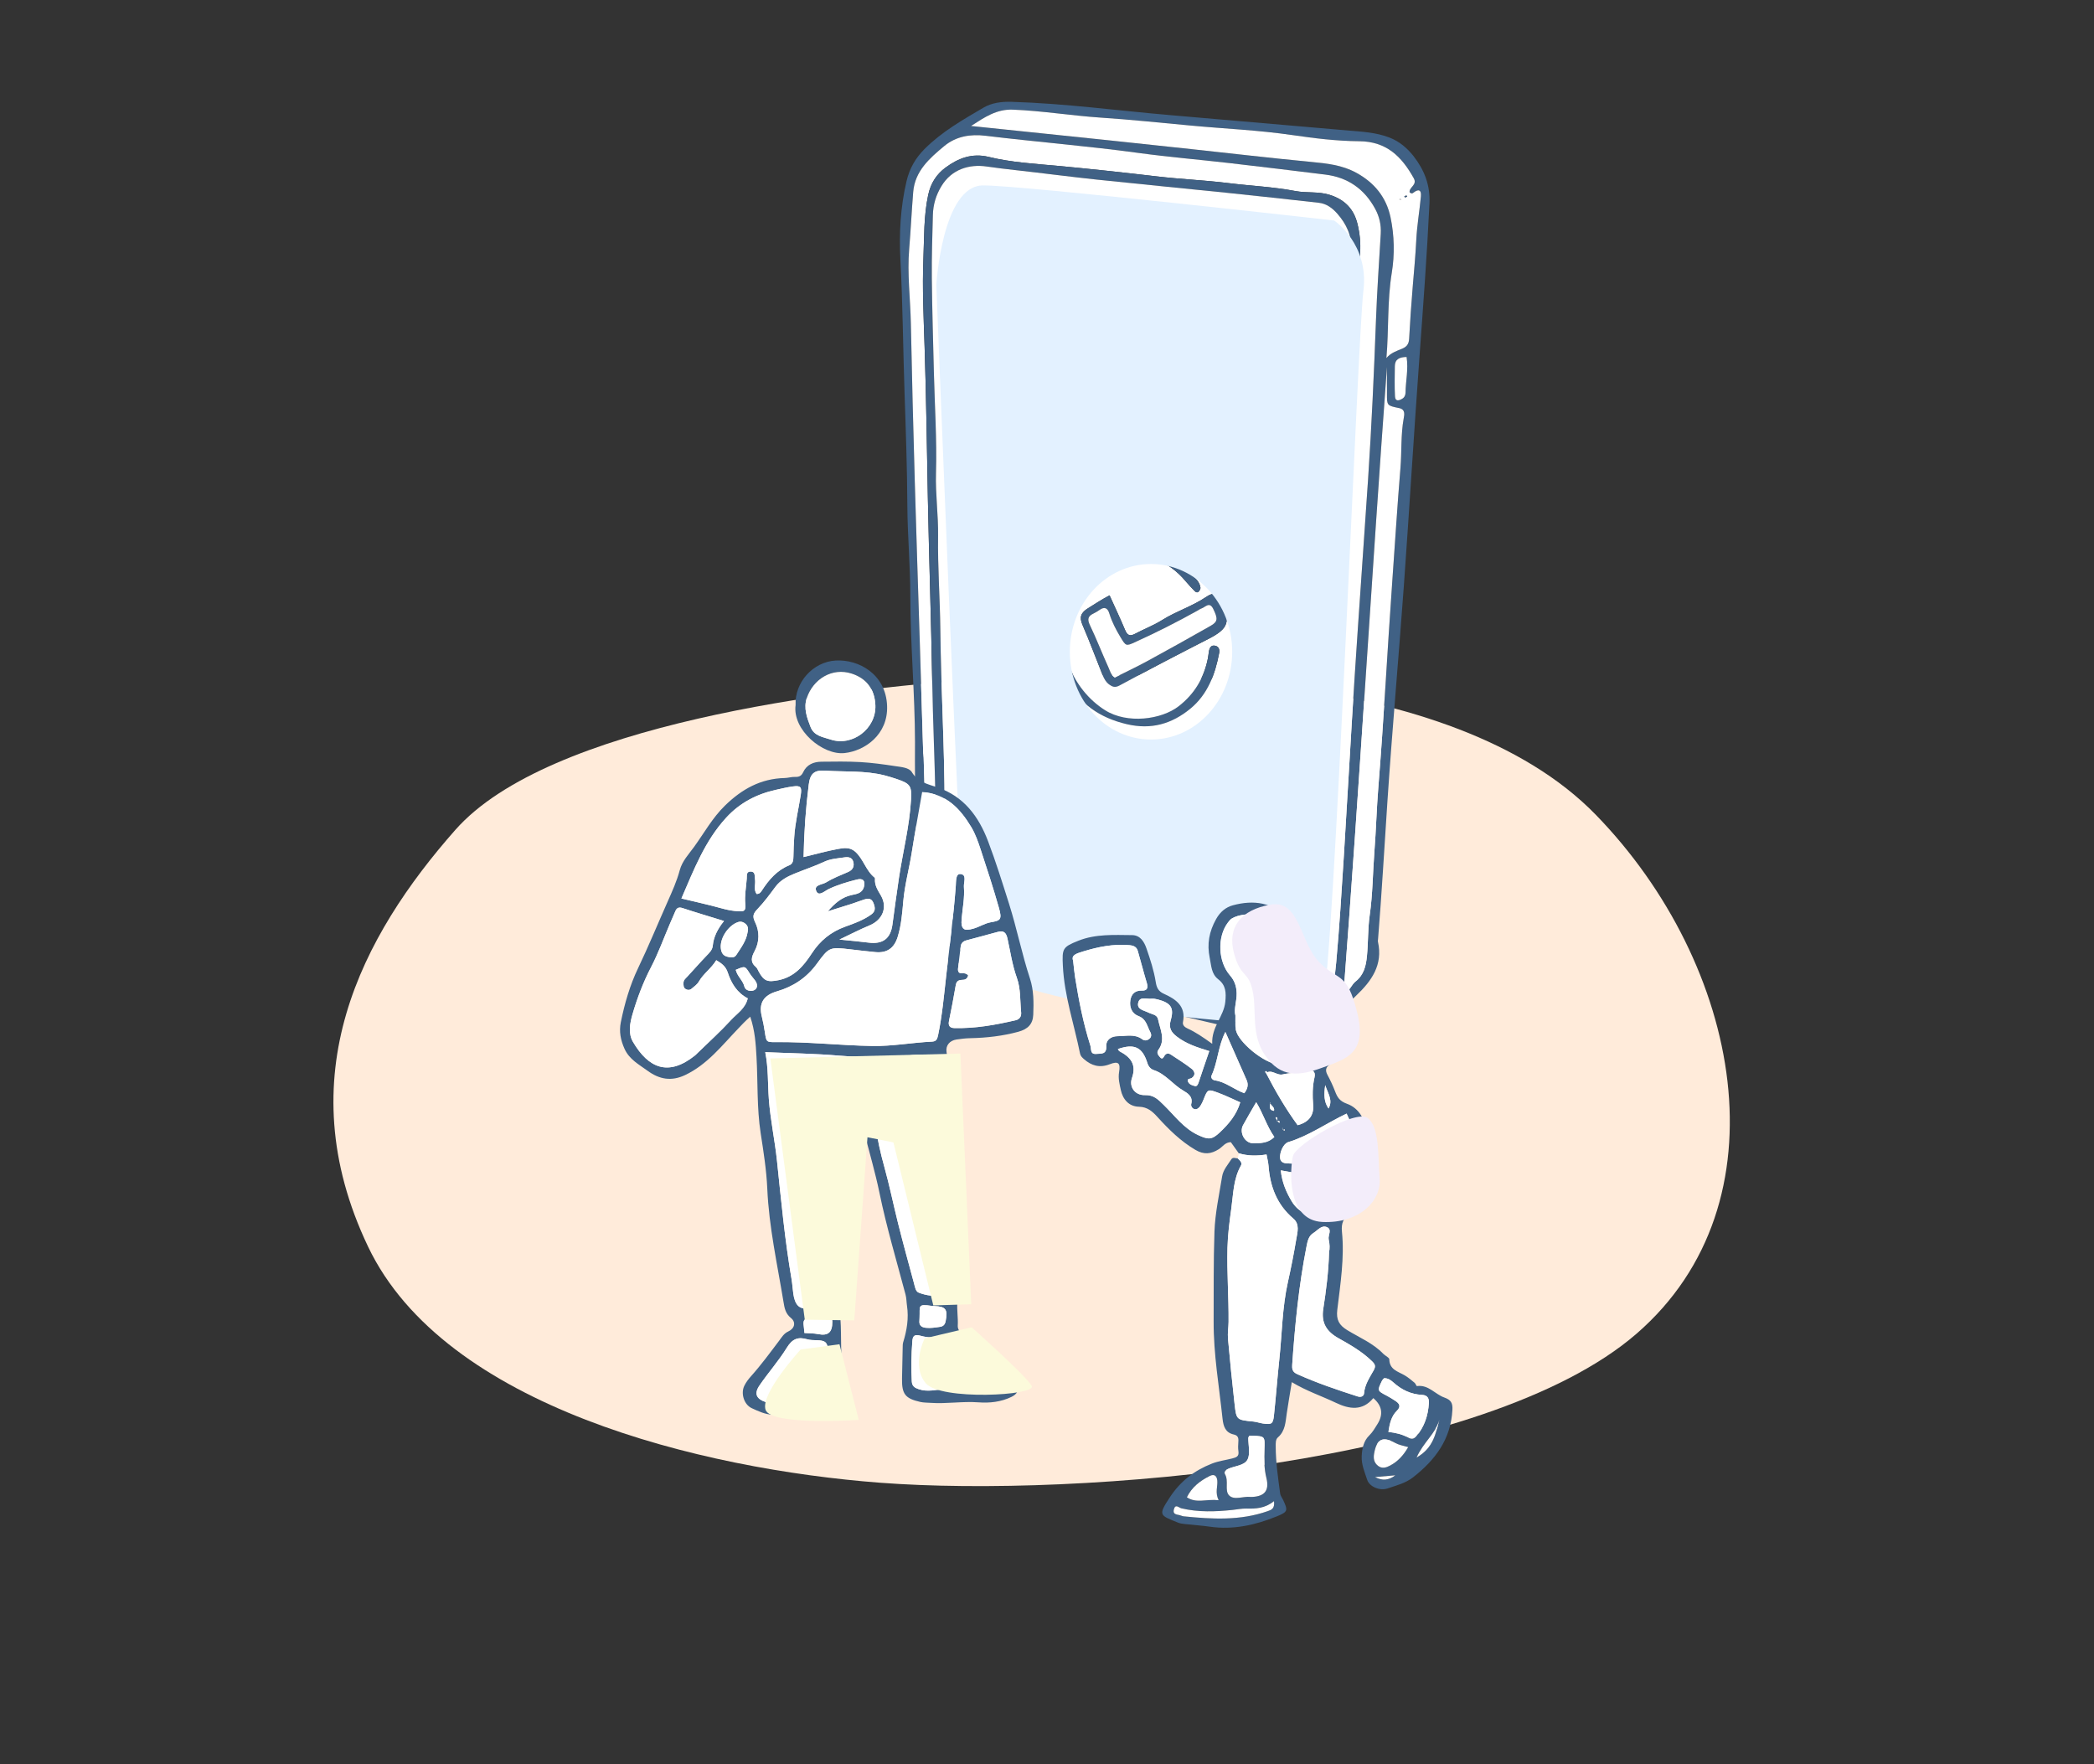 <?xml version="1.0" encoding="UTF-8"?>
<svg xmlns="http://www.w3.org/2000/svg" width="368" height="310" xmlns:xlink="http://www.w3.org/1999/xlink" viewBox="0 0 368 310">
  <rect x="0" y="0" width="368" height="310" fill="#333333" stroke="none"/>
  <defs>
    <style>
      .cls-1 {
        fill: none;
      }

      .cls-2 {
        clip-path: url(#clippath);
      }

      .cls-3 {
        fill: #fff;
      }

      .cls-4 {
        fill: #ffebda;
      }

      .cls-5 {
        fill: #406185;
      }

      .cls-6 {
        fill: #fcfadb;
      }

      .cls-6, .cls-7, .cls-8 {
        mix-blend-mode: multiply;
      }

      .cls-7 {
        fill: #e3f1ff;
      }

      .cls-8 {
        fill: #f3edfa;
      }

      .cls-9 {
        isolation: isolate;
      }
    </style>
    <clipPath id="clippath">
      <rect class="cls-1" width="368" height="310"/>
    </clipPath>
  </defs>
  <g class="cls-9">
    <g id="_レイヤー_2" data-name="レイヤー 2">
      <g id="photo">
        <g class="cls-2">
          <g>
            <path class="cls-4" d="m80.028,145.839c16.361-18.534,66.466-24.712,92.03-26.478,25.564-1.765,82.827-2.453,108.391,23.83,25.564,26.283,33.744,68.146,7.158,91.192-26.586,23.046-98.165,28.84-132.932,26.192-31.445-2.395-76.543-13.305-89.985-41.482-14.316-30.008-1.023-54.72,15.338-73.255Z"/>
            <g>
              <g>
                <path class="cls-5" d="m160.802,130.464c-.018-8.576-.815-17.13-.821-25.706-.003-5.308-.495-10.62-.524-15.939-.035-6.6-.269-13.2-.493-19.79-.265-7.8-.312-15.607-.729-23.406-.246-4.602.015-9.256,1.083-13.793.515-2.189,1.535-4.027,3.211-5.694,3.038-3.021,6.681-5.083,10.291-7.207,1.455-.856,3.149-1.089,4.955-1.035,9.403.282,18.716,1.558,28.071,2.356,10.315.879,20.629,1.77,30.941,2.673,2.507.22,5.029.324,7.43,1.263,1.743.682,3.128,1.878,4.205,3.26,1.857,2.384,2.949,5.061,2.795,8.28-.438,9.163-1.128,18.305-1.792,27.452-.963,13.255-1.753,26.522-2.71,39.777-.914,12.654-2.048,25.292-2.892,37.95-.536,8.033-.987,16.073-1.639,24.098-.014.171-.054.352-.018.514.892,4.04-1.093,6.853-3.841,9.459-1.985,1.883-3.734,4.012-5.626,5.995-1.844,1.933-4.469,2.071-6.634,1.661-7.475-1.418-14.865-3.289-22.286-4.989-8.016-1.836-16.035-3.655-24.044-5.522-3.332-.777-6.759-1.341-9.962-2.423-4.663-1.576-8.119-3.198-8.399-9.677-.222-5.142-.248-10.292-.369-15.439-.058-2.483-.159-4.965-.197-7.448-.034-2.223-.007-4.447-.007-6.67Zm1.441,1.89c-.003-.027.067.399.08.828.265,8.916.514,17.833.788,26.748.121,3.92,1.786,6.002,5.613,6.899,1.04.244,1.921.713,2.781,1.262.498.318.89.733,1.537.858,4.614.888,9.189,2.009,13.794,2.885,12.644,2.404,25.084,5.654,37.618,8.515,4.653,1.062,7.425-.814,8.875-4.174.964-2.233,1.281-4.653,1.496-7.026.562-6.228.952-12.472,1.342-18.714.657-10.512,1.223-21.03,1.9-31.541.745-11.552,1.592-23.097,2.357-34.648.618-9.324,1.041-18.658,1.39-27.996.189-5.053.537-10.1.838-15.149.095-1.59-.239-3.051-1.002-4.444-1.908-3.486-4.819-5.493-8.757-5.977-5.596-.689-11.193-1.372-16.794-2.017-5.362-.617-10.746-1.066-16.093-1.796-8.913-1.217-17.879-1.924-26.804-3.008-2.674-.325-5.19.092-7.274,1.822-2.574,2.137-5.138,4.378-5.442,8.059-.275,3.327-.424,6.664-.704,9.99-.37,4.387.206,8.747.292,13.12.182,9.266.428,18.531.691,27.796.272,9.593.598,19.184.897,28.776.192,6.159.378,12.318.581,18.932Zm81.404-69.423c.757-.922,1.789-1.245,2.772-1.653.776-.322,1.173-.801,1.223-1.731.163-3.072.376-6.143.635-9.21.23-2.723.487-5.461.623-8.202.127-2.55.577-5.082.811-7.629.113-1.23-.49-1.303-1.342-.623-.267.213-.45.055-.641-.085-.12-.927,1.399-1.27.725-2.48-2.115-3.795-4.775-6.464-9.58-6.499-3.93-.028-7.879-.516-11.778-1.085-5.933-.867-11.914-1.113-17.869-1.673-5.284-.497-10.564-1.043-15.864-1.398-5.122-.344-10.201-1.192-15.348-1.393-2.864-.112-4.917,1.293-7.366,2.87,8.383.871,16.366,1.696,24.347,2.532,4.763.499,9.525,1.013,14.287,1.526,7.054.76,14.101,1.586,21.163,2.259,2.737.261,5.392.54,7.878,1.887,3.209,1.74,5.31,4.32,6.051,7.843.675,3.208.746,6.546.221,9.746-.812,4.954-.51,9.939-.946,14.999Zm.097,1.571c-2.691,36.585-4.807,73.317-7.634,110.109,1.163-.451,1.361-1.531,2.093-2.106,1.466-1.151,1.852-2.703,2.028-4.507.233-2.389.143-4.802.483-7.165.536-3.724.537-7.476.826-11.211.291-3.759.388-7.544.691-11.293.968-11.959,1.576-23.939,2.43-35.904.48-6.725.899-13.455,1.453-20.174.24-2.902.048-5.827.572-8.714.12-.664.322-1.59-.8-1.821-2.138-.441-2.141-.448-2.142-2.458,0-1.585,0-3.171,0-4.756Zm3.452-1.767c-1.288.021-2.052.412-2.066,1.611-.021,1.779-.07,3.562.028,5.335.051.925.724.732,1.29.383.393-.242.556-.641.561-1.083.023-2.03.523-4.05.187-6.246Z"/>
                <path class="cls-3" d="m162.243,132.354c-.203-6.614-.389-12.773-.581-18.932-.299-9.592-.624-19.183-.897-28.776-.263-9.264-.51-18.53-.691-27.796-.086-4.373-.662-8.733-.292-13.12.281-3.326.429-6.663.704-9.99.304-3.682,2.868-5.923,5.442-8.059,2.084-1.73,4.6-2.147,7.274-1.822,8.925,1.084,17.892,1.791,26.804,3.008,5.346.73,10.73,1.179,16.093,1.796,5.601.645,11.198,1.328,16.794,2.017,3.938.485,6.849,2.491,8.757,5.977.763,1.394,1.097,2.855,1.002,4.444-.302,5.048-.649,10.096-.838,15.149-.349,9.338-.772,18.672-1.39,27.996-.765,11.551-1.613,23.096-2.357,34.648-.677,10.511-1.243,21.029-1.9,31.541-.39,6.242-.78,12.486-1.342,18.714-.214,2.373-.531,4.793-1.496,7.026-1.451,3.36-4.222,5.237-8.875,4.174-12.533-2.861-24.974-6.111-37.618-8.515-4.605-.876-9.18-1.996-13.794-2.885-.647-.125-1.039-.54-1.537-.858-.86-.549-1.741-1.018-2.781-1.262-3.827-.896-5.492-2.978-5.613-6.899-.274-8.916-.523-17.832-.788-26.748-.013-.428-.083-.855-.08-.828Zm76.786-87.953c.104-1.718-.064-3.413-.474-5.074-.638-2.592-2.209-4.225-4.821-5.069-2.026-.654-4.09-.303-6.086-.685-3.861-.739-7.782-.903-11.668-1.384-4.234-.523-8.511-.698-12.749-1.198-5.771-.681-11.546-1.305-17.332-1.843-4.061-.377-8.162-.6-12.128-1.57-2.956-.722-5.362.23-7.588,1.861-1.592,1.166-2.623,2.755-3.066,4.827-.794,3.721-.688,7.489-.841,11.23-.21,5.122.045,10.255.21,15.384.286,8.871.402,17.748.573,26.623.208,10.75.586,21.496.766,32.248.117,7,.447,14.001.577,21.007.108,5.814.454,11.622.418,17.442-.021,3.458,2.461,6.261,5.9,7.003,4.263.92,8.512,1.905,12.761,2.888,8.573,1.983,17.14,3.994,25.714,5.974,5.413,1.25,10.831,2.481,16.256,3.678.914.202,1.922.293,2.735-.331,1.829-1.403,3.235-3.175,3.376-5.531.096-1.608.356-3.196.424-4.798.156-3.644.174-7.295.378-10.936.437-7.787.973-15.569,1.436-23.355.548-9.219,1.049-18.44,1.596-27.658.386-6.498.83-12.993,1.223-19.491.542-8.965,1.064-17.932,1.589-26.899.28-4.781.546-9.563.819-14.345Z"/>
                <path class="cls-3" d="m243.647,62.932c.436-5.059.134-10.045.946-14.999.525-3.2.454-6.538-.221-9.746-.741-3.523-2.842-6.103-6.051-7.843-2.485-1.347-5.141-1.626-7.878-1.887-7.062-.673-14.109-1.499-21.163-2.259-4.762-.513-9.523-1.027-14.287-1.526-7.981-.836-15.963-1.661-24.347-2.532,2.45-1.577,4.503-2.982,7.366-2.87,5.147.201,10.225,1.049,15.348,1.393,5.3.356,10.579.901,15.864,1.398,5.955.56,11.936.806,17.869,1.673,3.899.57,7.848,1.057,11.778,1.085,4.805.034,7.465,2.704,9.58,6.499.674,1.209-.846,1.553-.725,2.48.191.141.374.298.641.085.853-.68,1.456-.607,1.342.623-.234,2.547-.684,5.079-.811,7.629-.137,2.74-.394,5.479-.623,8.202-.259,3.067-.471,6.138-.635,9.21-.049.931-.447,1.409-1.223,1.731-.983.408-2.015.732-2.772,1.653Zm3.658-28.41c-.057-.057-.127-.171-.17-.161-.121.027-.232.104-.346.161.057.057.127.171.17.161.121-.027.232-.104.346-.161Zm-1.092.547c-.044-.052-.083-.14-.132-.145-.049-.006-.108.071-.162.111.044.052.083.14.132.145.049.006.108-.071.162-.111Z"/>
                <path class="cls-3" d="m243.744,64.503c0,1.585,0,3.171,0,4.756,0,2.01.003,2.017,2.142,2.458,1.122.231.92,1.157.8,1.821-.524,2.887-.333,5.812-.572,8.714-.555,6.719-.973,13.449-1.453,20.174-.854,11.965-1.462,23.945-2.43,35.904-.303,3.749-.401,7.533-.691,11.293-.289,3.735-.289,7.487-.826,11.211-.34,2.363-.25,4.776-.483,7.165-.176,1.804-.562,3.356-2.028,4.507-.732.575-.93,1.655-2.093,2.106,2.828-36.793,4.944-73.524,7.634-110.109Z"/>
                <path class="cls-3" d="m247.196,62.735c.336,2.196-.164,4.216-.187,6.246-.005.442-.169.841-.561,1.083-.566.349-1.239.542-1.29-.383-.098-1.774-.049-3.557-.028-5.335.014-1.199.778-1.591,2.066-1.611Z"/>
                <path class="cls-5" d="m239.03,44.402c-.273,4.782-.539,9.564-.819,14.345-.525,8.967-1.047,17.933-1.589,26.899-.393,6.498-.837,12.992-1.223,19.491-.548,9.219-1.048,18.44-1.596,27.658-.463,7.786-1,15.568-1.436,23.355-.204,3.641-.222,7.292-.378,10.936-.068,1.602-.328,3.19-.424,4.798-.141,2.356-1.547,4.128-3.376,5.531-.813.623-1.821.533-2.735.331-5.425-1.197-10.843-2.428-16.256-3.678-8.574-1.98-17.141-3.991-25.714-5.974-4.249-.983-8.498-1.968-12.761-2.888-3.439-.742-5.921-3.546-5.9-7.003.036-5.82-.31-11.628-.418-17.442-.13-7.005-.461-14.006-.577-21.007-.179-10.752-.558-21.497-.766-32.248-.172-8.875-.287-17.752-.573-26.623-.166-5.129-.421-10.262-.21-15.384.154-3.741.047-7.509.841-11.23.442-2.072,1.473-3.661,3.066-4.827,2.227-1.63,4.633-2.583,7.588-1.861,3.966.969,8.067,1.193,12.128,1.57,5.786.537,11.561,1.162,17.332,1.843,4.238.5,8.515.675,12.749,1.198,3.886.48,7.807.645,11.668,1.384,1.997.382,4.061.03,6.086.685,2.612.844,4.182,2.477,4.821,5.069.409,1.661.578,3.356.474,5.074Zm-73.021,97.483c.352,4.76.324,9.986.323,15.208,0,3.559.617,4.824,3.824,6.121,3.746,1.516,7.753,2.121,11.663,3.037,6.665,1.561,13.371,2.939,20.015,4.597,3.295.822,6.665,1.336,9.98,2.086,3.495.79,7.037,1.37,10.433,2.613,1.329.487,2.848.47,4.286.632.647.073,1.255-.275,1.542-.784.786-1.397,1.873-2.638,2.003-4.379.332-4.438.881-8.863,1.124-13.305.477-8.727.92-17.456,1.481-26.179.642-9.979,1.057-19.973,1.595-29.959.364-6.758.839-13.51,1.131-20.27.158-3.674.551-7.339.624-11.002.09-4.543.501-9.056.735-13.584.221-4.278.462-8.556.694-12.834.134-2.463-.853-4.518-2.418-6.311-.853-.977-1.905-1.782-3.252-1.934-5.431-.613-10.865-1.207-16.301-1.77-7.575-.784-15.157-1.503-22.73-2.306-4.754-.504-9.495-1.133-14.247-1.662-1.701-.189-3.395-.387-5.091-.637-3.123-.46-6.179.503-7.955,3.413-.972,1.593-1.476,3.277-1.524,5.103-.095,3.69-.22,7.383-.184,11.073.053,5.479.225,10.96.357,16.436.143,5.956.55,11.913.373,17.886-.108,3.666.425,7.349.37,11.019-.083,5.479.336,10.939.395,16.413.111,10.275.743,20.542.755,31.278Z"/>
                <path class="cls-5" d="m247.305,34.522c-.115.057-.225.134-.346.161-.042.009-.112-.104-.17-.161.115-.057.225-.134.346-.161.042-.009.112.104.17.161Z"/>
                <path class="cls-3" d="m246.213,35.07c-.054.04-.113.117-.162.111-.049-.006-.089-.093-.132-.145.054-.04.113-.117.162-.111.049.006.089.093.132.145Z"/>
                <path class="cls-3" d="m166.009,141.885c-.012-10.737-.644-21.004-.755-31.278-.059-5.474-.478-10.934-.395-16.413.055-3.671-.478-7.353-.37-11.019.176-5.973-.23-11.929-.373-17.886-.131-5.476-.304-10.957-.357-16.436-.036-3.69.089-7.382.184-11.073.047-1.826.551-3.51,1.524-5.103,1.776-2.91,4.832-3.873,7.955-3.413,1.696.25,3.39.447,5.091.637,4.752.529,9.493,1.158,14.247,1.662,7.573.803,15.155,1.523,22.73,2.306,5.437.562,10.87,1.157,16.301,1.77,1.347.152,2.399.957,3.252,1.934,1.565,1.793,2.552,3.848,2.418,6.311-.232,4.278-.474,8.555-.694,12.834-.234,4.528-.645,9.041-.735,13.584-.073,3.663-.465,7.328-.624,11.002-.292,6.76-.767,13.513-1.131,20.27-.538,9.986-.953,19.98-1.595,29.959-.561,8.724-1.004,17.452-1.481,26.179-.243,4.442-.792,8.867-1.124,13.305-.13,1.741-1.217,2.982-2.003,4.379-.287.509-.895.857-1.542.784-1.438-.162-2.958-.146-4.286-.632-3.396-1.243-6.938-1.823-10.433-2.613-3.314-.749-6.685-1.263-9.98-2.086-6.644-1.658-13.351-3.036-20.015-4.597-3.91-.916-7.918-1.521-11.663-3.037-3.207-1.298-3.824-2.563-3.824-6.121,0-5.222.03-10.449-.323-15.208Zm19.317-31.045c-.105,3.076.768,5.927,2.158,8.584,2.229,4.26,5.748,6.713,10.508,7.838,4.344,1.026,7.944-.055,11.184-2.703,3.064-2.504,4.372-6.051,5.088-9.839.108-.573-.1-1.085-.661-1.228-.773-.196-1.046.359-1.152,1.014-.068.422-.105.851-.191,1.269-.693,3.395-2.328,6.163-5.11,8.331-3.04,2.371-9.058,3.155-12.935.715-5.788-3.642-9.124-11.376-6.526-18.626,1.443-4.026,4.233-7.112,8.608-8.124,4.833-1.118,8.933.294,12.137,4.151.489.589,1.019,1.145,1.558,1.69.175.177.472.276.672.046.158-.182.328-.46.303-.674-.093-.811-.631-1.43-1.18-1.944-1.803-1.688-3.637-3.274-6.051-4.178-5.801-2.173-12.274.153-15.222,4.225-2.065,2.853-3.141,5.962-3.19,9.454Zm9.668-6.215c-1.348.708-2.56,1.503-3.79,2.272-1.244.777-1.561,1.547-.961,2.933,1.255,2.9,2.354,5.867,3.53,8.802.257.64.592,1.258,1.163,1.668.552.396,1.015.598,1.821.162,5.175-2.801,10.398-5.514,15.638-8.192,3.502-1.79,3.964-3.077,2.15-6.574-.743-1.432-1.232-1.698-2.598-.777-2.429,1.638-5.242,2.495-7.71,4.048-1.507.948-3.204,1.587-4.784,2.426-.928.493-1.361.21-1.742-.703-.822-1.968-1.738-3.897-2.716-6.064Zm8.475-41.433c.039,0,.078,0,.117,0,0-2.229.014-4.457-.01-6.686-.006-.564.137-1.214-.535-1.579-1.836-.997-3.238-.293-3.283,1.73-.093,4.098-.142,8.198-.168,12.297-.014,2.321.155,2.378,2.412,2.62,1.233.132,1.488-.378,1.475-1.422-.028-2.32-.009-4.64-.009-6.96Zm12.256,1.587c.068,0,.136.001.204.002.133-2.308.29-4.615.391-6.924.062-1.41-.402-1.739-2.054-1.788-1.286-.038-1.018.848-1.028,1.576-.028,2.054-.025,4.109-.063,6.164-.051,2.724-.096,5.448-.211,8.17-.05,1.18.572,1.461,1.56,1.51,1.153.058,1.197-.714,1.199-1.522.007-2.396.002-4.791.002-7.187Zm9.241,10.039c.084-2.293.14-4.584.259-6.871.161-3.081.543-6.149.486-9.244-.017-.922-.274-1.489-1.248-1.574-1.072-.093-.947.691-1.033,1.365-.573,4.504-1.037,9.018-1.245,13.554-.117,2.541-.087,2.543,2.78,2.77Zm-21.149-34.992c.001-.016.003-.033.004-.049.426.054.85.121,1.277.16.767.07,1.716.254,1.863-.793.165-1.177-.812-1.331-1.707-1.421-.085-.009-.174.005-.257-.013-4.097-.917-8.313-.613-12.443-1.214-.748-.109-1.909-.629-2.103.668-.192,1.28,1.051,1.342,1.9,1.662.078.03.169.03.254.037,3.737.321,7.475.642,11.212.963Zm-18.633,28.905c.495-1.757.145-3.558.194-5.334.087-3.157.015-6.319.064-9.478.017-1.125-.691-1.243-1.499-1.253-.857-.011-.814.547-.815,1.224-.003,1.948-.142,3.896-.183,5.845-.048,2.302-.111,4.606-.053,6.906.049,1.926.121,1.924,2.292,2.089Zm-8.402-9.015h-.093c0-2.14.031-4.28-.011-6.419-.029-1.463-.551-2.026-1.695-1.914-1.357.133-.948,1.261-.951,1.995-.018,3.853.048,7.706.097,11.559.007.511.033,1.031.138,1.528.19.902.972.837,1.639.882.898.061.876-.599.876-1.212.002-2.14,0-4.28,0-6.42Zm41.516,9.415c.037.002.075.005.112.007-.076,1.28-.22,2.561-.203,3.84.011.854.708,1.108,1.464,1.089.747-.019.709-.599.712-1.112.016-2.892-.019-5.784.05-8.674.051-2.135.222-4.268.365-6.401.04-.595-.11-1.044-.741-1.113-.806-.088-.937.41-.98,1.119-.229,3.75-.514,7.497-.779,11.246Zm-13.513-2.21c-.076,1.455.04,2.906.094,4.359.026.708.527.806,1.058.809.555.004.684-.397.694-.863.037-1.798.133-3.598.098-5.395-.064-3.228.246-6.463-.219-9.686-.072-.501-.178-.847-.685-.85-.528-.003-.647.371-.663.865-.111,3.588-.248,7.174-.376,10.761Zm-7.826-4.119c.169-2.949-.274-5.339.096-7.723.077-.495-.235-.835-.689-.927-.612-.124-.96.237-1.081.809-.052.248-.037.512-.039.769-.041,4.528-.073,9.056-.128,13.584-.01.806.241,1.419,1.115,1.374.978-.05.922-.849.839-1.539-.276-2.302-.065-4.609-.113-6.347Zm-16.791-2.094c.02,0,.04.001.059.002,0-1.875.028-3.751-.013-5.625-.018-.845-.134-1.694-.285-2.526-.062-.339-.417-.537-.791-.518-.387.02-.626.286-.667.641-.048.419.056.859-.011,1.273-.357,2.204.366,4.374.082,6.611-.264,2.083.017,4.236.062,6.358.013.601.3.963.929.965.799.002.646-.557.642-1.071-.017-2.037-.007-4.073-.007-6.11Zm31.036,2.261c0-1.507,0-3.822,0-6.136,0-.578-.186-1.048-.849-1.002-.528.036-.609.48-.642.941-.15,2.139.026,4.281-.183,6.428-.265,2.725-.285,5.473-.437,8.209-.046.823.213,1.41,1.093,1.357.829-.05.629-.744.735-1.339.451-2.548-.062-5.108.283-8.457Zm-23.134-1.842h-.312c0,1.698.045,3.399-.019,5.095-.033.862.002,1.7.16,2.543.098.521.458.739.906.683.349-.043.548-.364.531-.758-.007-.17-.007-.342.006-.512.349-4.669-.388-9.343.052-14.013.043-.456-.229-.87-.724-.867-.555.004-.604.468-.603.921.006,2.303.003,4.605.003,6.908Zm5.07.929s-.008,0-.012,0c0-2.483,0-4.965,0-7.448,0-.474-.144-.883-.686-.84-.388.03-.436.418-.517.765-.276,1.178-.014,2.365-.098,3.556-.253,3.578-.223,7.176-.291,10.766-.012.631.1,1.274.923,1.238.941-.042.668-.819.673-1.36.02-2.226.008-4.451.008-6.677Z"/>
                <path class="cls-5" d="m185.326,110.84c.05-3.492,1.125-6.602,3.19-9.454,2.948-4.072,9.421-6.397,15.222-4.225,2.414.904,4.248,2.49,6.051,4.178.549.514,1.086,1.133,1.18,1.944.025.214-.145.492-.303.674-.2.23-.497.131-.672-.046-.538-.545-1.068-1.101-1.558-1.69-3.204-3.856-7.305-5.269-12.137-4.151-4.376,1.012-7.165,4.099-8.608,8.124-2.598,7.249.738,14.984,6.526,18.626,3.877,2.44,9.894,1.655,12.935-.715,2.781-2.168,4.416-4.936,5.11-8.331.085-.418.123-.847.191-1.269.105-.656.379-1.21,1.152-1.014.562.143.77.655.661,1.228-.716,3.787-2.025,7.335-5.088,9.839-3.24,2.648-6.841,3.729-11.184,2.703-4.761-1.124-8.28-3.577-10.508-7.838-1.39-2.657-2.263-5.508-2.158-8.584Z"/>
                <path class="cls-5" d="m194.994,104.625c.978,2.167,1.895,4.095,2.716,6.064.381.913.814,1.195,1.742.703,1.58-.838,3.278-1.478,4.784-2.426,2.468-1.553,5.281-2.41,7.71-4.048,1.366-.921,1.855-.655,2.598.777,1.814,3.497,1.352,4.784-2.15,6.574-5.24,2.679-10.463,5.392-15.638,8.192-.807.437-1.269.234-1.821-.162-.572-.41-.907-1.028-1.163-1.668-1.176-2.934-2.275-5.902-3.53-8.802-.6-1.386-.283-2.156.961-2.933,1.231-.769,2.442-1.564,3.79-2.272Zm.928,14.438c1.88-.944,3.799-1.843,5.658-2.855,3.744-2.038,7.467-4.116,11.172-6.223,1.281-.729,1.297-1.259.466-2.967-.661-1.358-1.38-.318-2.075-.085-.239.081-.451.243-.675.369-3.585,2-7.245,3.851-10.983,5.548-1.605.729-1.621.704-2.574-.88-.795-1.321-1.504-2.68-1.96-4.163-.286-.93-.815-1.255-1.702-.626-.347.246-.717.467-1.101.65-.967.462-1.091,1.019-.607,2.031,1.174,2.457,2.156,5.004,3.28,7.486.272.601.43,1.326,1.101,1.715Z"/>
                <path class="cls-5" d="m203.469,63.191c0,2.32-.019,4.64.009,6.96.012,1.044-.242,1.555-1.475,1.422-2.256-.242-2.426-.299-2.412-2.62.025-4.099.075-8.199.168-12.297.046-2.022,1.447-2.726,3.283-1.73.672.365.529,1.015.535,1.579.025,2.228.01,4.457.01,6.686-.039,0-.078,0-.117,0Z"/>
                <path class="cls-5" d="m215.725,64.779c0,2.396.004,4.791-.002,7.187-.002.808-.046,1.58-1.199,1.522-.988-.05-1.61-.33-1.56-1.51.115-2.721.161-5.446.211-8.17.038-2.054.035-4.109.063-6.164.01-.728-.258-1.614,1.028-1.576,1.652.049,2.116.378,2.054,1.788-.101,2.309-.258,4.616-.391,6.924-.068,0-.136-.001-.204-.002Z"/>
                <path class="cls-5" d="m224.966,74.818c-2.868-.227-2.897-.228-2.78-2.77.208-4.536.673-9.05,1.245-13.554.086-.674-.039-1.458,1.033-1.365.973.085,1.231.652,1.248,1.574.057,3.096-.325,6.163-.486,9.244-.12,2.287-.175,4.578-.259,6.871Z"/>
                <path class="cls-5" d="m203.817,39.826c-3.737-.321-7.475-.641-11.212-.963-.085-.007-.176-.008-.254-.037-.849-.32-2.092-.382-1.9-1.662.195-1.297,1.355-.777,2.103-.668,4.13.6,8.346.297,12.443,1.214.082.018.172.005.257.013.896.09,1.873.245,1.707,1.421-.147,1.047-1.096.863-1.863.793-.427-.039-.851-.106-1.277-.16-.001.016-.003.033-.004.049Z"/>
                <path class="cls-5" d="m185.184,68.731c-2.171-.165-2.243-.163-2.292-2.089-.058-2.3.004-4.604.053-6.906.041-1.949.18-3.896.183-5.845,0-.677-.042-1.235.815-1.224.808.01,1.516.128,1.499,1.253-.049,3.159.023,6.32-.064,9.478-.049,1.775.301,3.577-.194,5.334Z"/>
                <path class="cls-5" d="m176.782,59.716c0,2.14.001,4.28,0,6.42,0,.613.022,1.273-.876,1.212-.667-.045-1.449.019-1.639-.882-.105-.497-.131-1.018-.138-1.528-.049-3.853-.116-7.706-.097-11.559.003-.734-.405-1.862.951-1.995,1.144-.112,1.667.451,1.695,1.914.042,2.139.011,4.279.011,6.419h.093Z"/>
                <path class="cls-5" d="m218.299,69.13c.265-3.748.55-7.495.779-11.246.043-.709.173-1.208.98-1.119.631.069.781.518.741,1.113-.143,2.132-.314,4.265-.365,6.401-.069,2.89-.034,5.783-.05,8.674-.003.514.035,1.093-.712,1.112-.756.019-1.452-.235-1.464-1.089-.017-1.279.127-2.56.203-3.84-.037-.002-.075-.005-.112-.007Z"/>
                <path class="cls-5" d="m204.785,66.92c.129-3.587.266-7.174.376-10.761.015-.493.135-.868.663-.865.508.003.613.348.685.85.466,3.223.156,6.458.219,9.686.035,1.797-.061,3.596-.098,5.395-.01.466-.139.867-.694.863-.531-.004-1.032-.101-1.058-.809-.054-1.452-.17-2.904-.094-4.359Z"/>
                <path class="cls-5" d="m196.959,62.801c.048,1.739-.164,4.045.113,6.347.083.69.139,1.489-.839,1.539-.874.045-1.125-.567-1.115-1.374.054-4.528.086-9.056.128-13.584.002-.257-.013-.521.039-.769.121-.572.469-.933,1.081-.809.454.092.766.432.689.927-.37,2.384.073,4.774-.096,7.723Z"/>
                <path class="cls-5" d="m180.168,60.707c0,2.037-.01,4.073.007,6.11.004.514.157,1.072-.642,1.071-.629-.001-.916-.364-.929-.965-.045-2.122-.326-4.275-.062-6.358.284-2.238-.439-4.407-.082-6.611.067-.414-.037-.854.011-1.273.041-.355.28-.621.667-.641.374-.019.729.179.791.518.151.832.267,1.681.285,2.526.041,1.874.013,3.75.013,5.625-.02,0-.04-.001-.059-.002Z"/>
                <path class="cls-5" d="m211.204,62.968c-.344,3.35.168,5.909-.283,8.457-.105.595.094,1.289-.735,1.339-.88.053-1.139-.534-1.093-1.357.153-2.736.172-5.484.437-8.209.209-2.147.033-4.289.183-6.428.032-.461.113-.905.642-.941.664-.046.849.424.849,1.002,0,2.315,0,4.629,0,6.136Z"/>
                <path class="cls-5" d="m188.071,61.126c0-2.303.003-4.605-.003-6.908-.001-.453.048-.917.603-.921.495-.003.767.411.724.867-.44,4.67.296,9.344-.052,14.013-.013.17-.013.342-.006.512.016.393-.182.714-.531.758-.448.056-.808-.162-.906-.683-.158-.843-.193-1.681-.16-2.543.064-1.696.019-3.397.019-5.096h.312Z"/>
                <path class="cls-5" d="m193.141,62.055c0,2.226.011,4.452-.008,6.677-.005.541.268,1.318-.673,1.36-.823.036-.935-.607-.923-1.238.068-3.59.038-7.188.291-10.766.084-1.19-.179-2.378.098-3.556.082-.348.129-.735.517-.765.542-.042.687.367.686.84-.002,2.483,0,4.965,0,7.448.004,0,.008,0,.012,0Z"/>
                <path class="cls-3" d="m195.922,119.062c-.671-.389-.829-1.114-1.101-1.715-1.124-2.482-2.106-5.029-3.28-7.486-.483-1.012-.36-1.569.607-2.031.383-.183.754-.404,1.101-.65.887-.629,1.417-.304,1.702.626.456,1.483,1.164,2.842,1.96,4.163.954,1.584.969,1.609,2.574.88,3.737-1.697,7.398-3.548,10.983-5.548.224-.125.436-.288.675-.369.695-.234,1.414-1.274,2.075.085.831,1.708.814,2.238-.466,2.967-3.705,2.108-7.428,4.185-11.172,6.223-1.858,1.012-3.778,1.911-5.658,2.855Z"/>
              </g>
              <path class="cls-7" d="m234.465,38.754s-54.493-6.169-61.69-6.169-8.225,17.479-8.225,17.479c0,0,4.113,105.901,5.141,116.183,1.028,10.282,48.324,13.366,48.324,13.366,0,0,12.338,3.085,14.394-3.085,2.056-6.169,6.169-117.211,7.197-125.436,1.028-8.225-5.141-12.338-5.141-12.338Zm-32.186,91.209c-7.879,0-14.266-6.905-14.266-15.422s6.387-15.423,14.266-15.423,14.266,6.905,14.266,15.423-6.387,15.422-14.266,15.422Z"/>
            </g>
            <g>
              <g id="Dwta6y">
                <g>
                  <path class="cls-5" d="m131.849,178.671c-.959.836-1.498,1.444-2.073,2.042-2.892,3.009-5.473,6.378-9.393,8.226-2.365,1.115-4.478.77-6.564-.754-1.535-1.121-3.227-2.002-4.066-3.871-.677-1.51-.984-3.023-.65-4.666.669-3.285,1.58-6.47,3.04-9.52,1.838-3.839,3.455-7.784,5.186-11.675.804-1.807,1.618-3.608,2.13-5.526.428-1.604,1.578-2.8,2.504-4.076,1.774-2.446,3.228-5.114,5.44-7.273,2.966-2.896,6.293-4.755,10.502-4.85.606-.014,1.213-.219,1.814-.195.696.028,1.116-.152,1.429-.824.617-1.325,1.81-1.831,3.191-1.847,2.277-.026,4.56-.065,6.832.064,2.051.116,4.097.399,6.13.709,1.046.159,2.456.246,2.943,1.053,1.074,1.779,2.817,2.118,4.465,2.673,4.68,1.577,7.28,5.125,8.931,9.47,1.375,3.62,2.528,7.327,3.697,11.022,1.37,4.334,2.25,8.805,3.673,13.13.67,2.037.661,4.21.573,6.344-.066,1.606-.902,2.53-2.644,3-2.741.74-5.556,1.064-8.381,1.121-.847.017-1.662.11-2.482.236-1.146.176-1.907,1.02-1.734,2.162.85,5.618.458,11.27.54,16.907.071,4.885.905,9.713.996,14.591.078,4.185.727,8.344.371,12.559-.11,1.302.147,2.687.069,4.043-.038.672.366,1.158.886,1.517,1.994,1.375,3.687,3.131,5.966,4.168,1.906.867,3.285,2.425,3.719,4.646.215,1.099-.18,1.745-1.126,2.206-1.843.898-3.841,1.11-5.806.963-2.813-.211-5.6.287-8.399.089-.608-.043-1.23-.028-1.819-.16-2.657-.598-3.261-1.382-3.219-4.094.028-1.828.072-3.655.116-5.482.007-.305,0-.624.088-.91.645-2.1,1.002-4.2.668-6.43-.096-.639-.08-1.297-.257-1.967-1.577-5.952-3.343-11.853-4.586-17.895-.72-3.5-1.733-6.94-2.624-10.405-.113-.442-.219-.903-.436-1.296-.31-.563-.965-.5-1.224.097-.213.492-.283,1.016-.251,1.564.088,1.522.127,3.047.213,4.57.465,8.196-.62,16.29-1.581,24.393-.081.686-.157,1.368-.628,1.928-.316.375-.358.825-.324,1.296.238,3.338-.094,6.711.612,10.022.332,1.559-.086,3.002-.637,4.46-.461,1.22-1.221,1.88-2.503,1.995-3.114.278-6.228.53-9.36.402-1.338-.054-2.53-.612-3.695-1.152-1.36-.631-1.967-2.592-1.302-3.944.298-.607.726-1.171,1.18-1.678,1.778-1.987,3.349-4.134,4.953-6.258.444-.588.816-1.249,1.584-1.6,1.128-.516,1.407-1.62.47-2.375-.978-.787-1.134-1.786-1.302-2.809-1.087-6.614-2.554-13.159-2.852-19.906-.143-3.251-.663-6.517-1.164-9.762-.685-4.44-.477-8.955-.733-13.432-.128-2.243-.257-4.516-1.095-7.032Zm2.635,6.236c.563,2.773.433,5.498.631,8.21.266,3.655,1.053,7.242,1.434,10.874.732,6.975,1.381,13.958,2.571,20.875.271,1.573.165,3.584,1.1,4.569,1.011,1.064,3.016.228,4.584.017.223-.03.456.012.684.024.831.045,1.256-.31,1.328-1.178.15-1.824.391-3.641.537-5.466.291-3.638.585-7.277.802-10.921.276-4.623,1.154-9.235.324-13.887-.065-.364.065-.759.073-1.14.012-.606.208-.966.89-1.087.898-.159,1.746-.419,2.693-.157,1.076.298,1.561.757,1.72,2.005.315,2.481.871,4.949,1.544,7.362.922,3.305,1.6,6.664,2.432,9.987.888,3.543,1.863,7.065,2.813,10.592.157.583.263,1.366.809,1.578,1.366.53,2.921.771,4.26.281,1.105-.405.495-1.726.515-2.669.014-.68.205-1.378.105-2.036-.54-3.549-.619-7.135-.861-10.704-.324-4.778-.344-9.576-.658-14.354-.229-3.476-.34-6.945-.215-10.421.058-1.63-.063-1.804-1.714-1.897-2.057-.116-4.08.289-6.122.368-3.117.121-6.225.052-9.348-.218-4.21-.364-8.448-.413-12.93-.609Zm27.576-45.721c-.623,3.591-1.277,7.098-1.827,10.621-.446,2.852-1.228,5.636-1.485,8.534-.187,2.11-.352,4.258-.99,6.309-.622,2.001-1.893,2.863-3.92,2.671-1.437-.136-2.871-.305-4.304-.475-3.793-.451-3.82-.419-6.033,2.592-1.756,2.389-4.124,3.959-6.949,4.776-2.37.686-3.257,2.084-2.668,4.438.221.886.389,1.788.525,2.692.262,1.741.247,1.816,1.853,1.796,5.7-.072,11.368.581,17.063.676,3.519.059,6.954-.595,10.438-.762.725-.035.931-.34,1.091-1.102.732-3.499,1.043-7.042,1.443-10.585.588-5.21,1.279-10.407,1.668-15.638.06-.809-.039-2.189.796-2.133,1.217.081.571,1.456.636,2.253.154,1.905-.241,3.789-.402,5.683-.154,1.811.375,2.169,2.133,1.645,1.018-.304,1.964-.923,2.994-1.099,1.715-.293,2.011-.473,1.429-2.531-.973-3.438-2.081-6.839-3.202-10.233-.45-1.362-.929-2.757-1.665-3.975-1.924-3.186-4.327-5.83-8.624-6.154Zm-34.822,22.669c-2.648-.818-4.971-1.506-7.269-2.265-.653-.216-1.016-.069-1.271.511-.338.768-.669,1.538-.999,2.309-1.08,2.521-2.013,5.118-3.277,7.543-1.38,2.648-2.424,5.406-3.254,8.244-.468,1.598-.812,3.41.076,4.914,2.729,4.623,6.213,6.106,10.88,2.385.178-.142.333-.314.497-.474,1.962-1.915,4.006-3.756,5.854-5.775,1.044-1.14,2.518-2.005,2.935-3.8-1.876-.969-2.892-2.635-3.519-4.553-.337-1.031-1.046-1.593-2.014-2.152-.872,1.45-2.25,2.344-3.061,3.754-.292.508-.828.89-1.299,1.274-.316.258-.734.244-1.073.011-.353-.243-.328-.642-.33-1.031-.003-.531.37-.792.682-1.127,1.142-1.224,2.235-2.493,3.398-3.696.489-.506.99-.986,1.063-1.709.156-1.556.806-2.9,1.98-4.364Zm13.983-11.234c2.183-.526,4.089-1.064,6.029-1.421,1.009-.186,2.104-.361,3.037.465,1.458,1.292,1.876,3.35,3.422,4.568.049.038.068.145.062.216-.093,1.127.48,1.973,1.026,2.907,1.243,2.126.291,4.337-2.012,5.284-1.653.68-3.242,1.515-5.272,2.476,2.017.208,3.569.336,5.113.534,2.511.322,3.869-.679,4.209-3.151.38-2.767.737-5.538,1.157-8.3.69-4.542,1.844-9.008,2.108-13.623.137-2.394-.061-2.846-2.469-3.655-.72-.242-1.44-.468-2.181-.657-3.438-.874-6.958-.596-10.437-.83-1.908-.129-2.643.506-2.886,2.452-.519,4.144-.823,8.309-.907,12.735Zm-21.472,7.28c1.888.447,3.655.842,5.408,1.289,1.462.372,2.889.858,4.423.938.951.05,1.544.168,1.401-1.222-.152-1.481.147-3.009.256-4.516.037-.505-.115-1.211.649-1.224.905-.016.704.784.798,1.352.142.862-.3,1.811.286,2.591.549.005.761-.363.948-.65,1.222-1.879,2.637-3.523,4.787-4.395.66-.268.721-.889.729-1.536.014-1.141.071-2.282.143-3.421.157-2.51.765-4.951,1.149-7.426.219-1.409-.035-1.652-1.412-1.467-.979.132-1.945.369-2.899.578-3.4.747-6.371,2.261-8.798,4.911-3.732,4.075-5.655,9.083-7.868,14.199Zm25.731,2.256c1.18-1.368,2.428-2.491,4.202-2.868.846-.18,1.832-.294,2.143-1.417.292-1.054-.127-1.58-1.223-1.305-1.691.425-3.368.918-4.951,1.667-.72.341-1.709,1.321-2.155.447-.604-1.184,1.005-1.196,1.653-1.594,1.221-.751,2.583-1.281,3.908-1.853.871-.376,1.122-1.049.88-1.851-.203-.671-.805-.816-1.495-.713-1.205.18-2.457.242-3.56.758-1.727.808-3.532,1.399-5.286,2.117-1.227.503-2.464,1.145-3.321,2.302-.994,1.341-1.99,2.697-3.141,3.898-.733.764-.958,1.25-.436,2.31.799,1.623.796,3.452-.078,5.085-.577,1.077-.807,1.938.237,2.814.218.183.326.504.47.769.93,1.719,1.586,1.912,3.478,1.534,2.8-.559,4.441-2.523,5.85-4.694,1.469-2.262,3.373-3.809,5.907-4.719,1.565-.562,3.151-1.127,4.537-2.122.799-.573.721-1.183.423-1.982-.335-.896-.936-.881-1.643-.662-.725.225-1.432.512-2.155.745-1.411.454-2.828.89-4.242,1.333Zm24.671,11.271c-.22.778-.713.756-1.161.78-.623.033-.92.302-1.03.957-.354,2.105-.76,4.202-1.189,6.294-.167.812.186,1.19.913,1.21,3.68.103,7.272-.55,10.833-1.379.615-.143,1.015-.628.939-1.377-.206-2.039-.052-4.13-.76-6.096-.803-2.229-1.134-4.569-1.639-6.864-.243-1.102-.686-1.448-1.695-1.184-1.843.482-3.679.986-5.517,1.486-.559.152-.939.469-1.011,1.091-.149,1.286-.33,2.568-.467,3.856-.054.509.106.901.748.843.384-.035.749.025,1.036.384Zm-4.149,72.677c2.803,0,5.606.017,8.408-.01.812-.008,1.899.135,2.221-.728.331-.887-.375-1.705-.981-2.413-.423-.495-1.01-.616-1.57-.854-1.964-.832-3.815-1.78-5.145-3.616-.777-1.073-1.858-1.89-3.51-1.566-1.159.227-2.475.156-3.613-.166-1.098-.311-1.407.017-1.477.944-.177,2.354-.222,4.709-.095,7.07.047.876.547,1.139,1.241,1.374,1.488.505,3.021.1,4.522-.035Zm-26.124,2.264c1.414,0,2.935.002,4.456,0,.89-.002,1.398-.453,1.598-1.317.19-.823.299-1.629.149-2.483-.196-1.119-.289-2.255-.435-3.383-.144-1.12.077-2.605-.555-3.253-.612-.626-2.147-.252-3.205-.562-1.681-.494-2.664-.059-3.614,1.484-1.428,2.319-3.271,4.378-4.807,6.636-.978,1.438-.546,2.352,1.094,2.904.741.25,1.502.227,2.261.186.984-.053,1.967-.134,3.057-.211Zm-8.498-82.538c.201-.729.011-1.267-.574-1.633-.478-.299-.906-.281-1.47-.005-1.581.774-2.884,2.886-2.644,4.562.091.637.363,1.165,1.047,1.354.601.166,1.278.312,1.664-.287.818-1.269,1.761-2.492,1.978-3.992Zm32.392,65.67c-2.6-.395-2.072.024-2.171,2.075-.007.151-.002.304-.02.454-.101.86.314,1.23,1.142,1.317.842.088,1.654-.052,2.476-.17.624-.089.886-.447.997-1.042.379-2.029.019-2.521-1.972-2.611-.151-.007-.302-.015-.453-.024Zm-22.403,4.759c.914.072,1.646.041,2.398.192,1.811.363,2.518-.346,2.507-2.172-.005-.776-.286-1.138-1.09-1.004-.963.161-1.885.607-2.893.461-1.001-.145-1.159.406-1.05,1.214.05.371.074.746.128,1.309Zm-12.072-63.819c.311,1.206,1.267,1.851,1.525,2.944.174.735,1.163.891,1.697.635.694-.332.652-1.102.158-1.741-.319-.413-.67-.808-.946-1.249-.804-1.284-.792-1.291-2.434-.59Z"/>
                  <path class="cls-5" d="m139.818,123.905c-.185-3.988,3.057-7.594,7.049-7.826,4.021-.234,8.822,2.376,9.031,7.967.19,5.093-3.958,7.909-7.463,8.295-3.845.423-9.211-4.08-8.617-8.436Zm14.021.052c-.112-2.889-1.591-4.733-4.121-5.57-3.494-1.156-6.838.979-7.933,4.274-.59,1.776.019,3.459.664,5.103.623,1.59,2.17,1.751,3.506,2.195,3.861,1.284,8.043-1.914,7.884-6.003Z"/>
                  <path class="cls-3" d="m134.484,184.908c4.483.196,8.72.245,12.93.609,3.122.27,6.231.339,9.348.218,2.041-.079,4.065-.485,6.122-.368,1.65.094,1.772.267,1.714,1.897-.124,3.476-.013,6.945.215,10.421.315,4.778.335,9.577.658,14.354.242,3.569.321,7.155.861,10.704.1.658-.091,1.355-.105,2.036-.019.943.591,2.264-.515,2.669-1.339.491-2.894.249-4.26-.281-.546-.212-.651-.994-.809-1.578-.951-3.527-1.926-7.049-2.813-10.592-.832-3.323-1.51-6.682-2.432-9.987-.673-2.413-1.229-4.881-1.544-7.362-.158-1.248-.644-1.707-1.72-2.005-.946-.262-1.795-.002-2.693.157-.682.121-.878.481-.89,1.087-.007.381-.138.776-.073,1.14.831,4.652-.047,9.264-.324,13.887-.218,3.643-.511,7.282-.802,10.921-.146,1.824-.387,3.641-.537,5.466-.071.868-.497,1.223-1.328,1.178-.228-.012-.461-.054-.684-.024-1.568.211-3.573,1.047-4.584-.017-.935-.985-.83-2.996-1.1-4.569-1.19-6.917-1.839-13.899-2.571-20.875-.381-3.633-1.168-7.219-1.434-10.874-.198-2.712-.068-5.438-.631-8.21Z"/>
                  <path class="cls-3" d="m162.06,139.186c4.297.325,6.7,2.968,8.624,6.154.735,1.218,1.215,2.613,1.665,3.975,1.121,3.394,2.228,6.795,3.202,10.233.583,2.058.287,2.237-1.429,2.531-1.03.176-1.976.795-2.994,1.099-1.758.524-2.287.167-2.133-1.645.161-1.894.556-3.778.402-5.683-.064-.798.582-2.172-.636-2.253-.835-.056-.736,1.324-.796,2.133-.389,5.231-1.08,10.428-1.668,15.638-.4,3.542-.71,7.085-1.443,10.585-.159.762-.366,1.067-1.091,1.102-3.484.167-6.919.821-10.438.762-5.695-.096-11.363-.748-17.063-.676-1.606.02-1.591-.055-1.853-1.796-.136-.903-.303-1.806-.525-2.692-.589-2.354.299-3.752,2.668-4.438,2.825-.817,5.194-2.387,6.949-4.776,2.213-3.011,2.24-3.043,6.033-2.592,1.433.17,2.867.339,4.304.475,2.028.192,3.298-.67,3.92-2.671.637-2.051.803-4.2.99-6.309.257-2.898,1.039-5.682,1.485-8.534.551-3.523,1.205-7.029,1.827-10.621Z"/>
                  <path class="cls-3" d="m127.238,161.856c-1.174,1.464-1.824,2.808-1.98,4.364-.072.723-.574,1.202-1.063,1.709-1.163,1.203-2.256,2.473-3.398,3.696-.312.335-.685.596-.682,1.127.002.389-.023.788.33,1.031.339.233.757.246,1.073-.011.471-.383,1.007-.766,1.299-1.274.811-1.41,2.189-2.305,3.061-3.754.968.56,1.677,1.122,2.014,2.152.626,1.917,1.643,3.583,3.519,4.553-.417,1.795-1.891,2.66-2.935,3.8-1.848,2.019-3.892,3.86-5.854,5.775-.164.16-.319.332-.497.474-4.668,3.721-8.151,2.237-10.88-2.385-.888-1.504-.544-3.315-.076-4.914.831-2.837,1.874-5.596,3.254-8.244,1.264-2.425,2.197-5.022,3.277-7.543.33-.771.662-1.542.999-2.309.255-.58.618-.727,1.271-.511,2.298.76,4.62,1.447,7.269,2.265Z"/>
                  <path class="cls-3" d="m141.221,150.621c.084-4.425.388-8.59.907-12.735.244-1.946.978-2.581,2.886-2.452,3.48.235,7-.043,10.437.83.742.189,1.461.415,2.181.657,2.407.808,2.606,1.261,2.469,3.655-.265,4.615-1.418,9.081-2.108,13.623-.42,2.761-.777,5.532-1.157,8.3-.339,2.472-1.698,3.473-4.209,3.151-1.544-.198-3.096-.326-5.113-.534,2.03-.961,3.619-1.796,5.272-2.476,2.302-.947,3.255-3.158,2.012-5.284-.546-.934-1.119-1.78-1.026-2.907.006-.071-.014-.178-.062-.216-1.547-1.217-1.964-3.276-3.422-4.568-.933-.826-2.028-.651-3.037-.465-1.94.357-3.846.895-6.029,1.421Z"/>
                  <path class="cls-3" d="m119.749,157.901c2.213-5.116,4.135-10.124,7.868-14.199,2.426-2.649,5.397-4.164,8.798-4.911.953-.209,1.92-.447,2.899-.578,1.377-.185,1.631.058,1.412,1.467-.385,2.475-.993,4.916-1.149,7.426-.071,1.139-.128,2.28-.143,3.421-.008.647-.069,1.268-.729,1.536-2.15.873-3.565,2.517-4.787,4.395-.187.287-.398.655-.948.65-.586-.78-.144-1.729-.286-2.591-.093-.567.108-1.368-.798-1.352-.764.013-.612.72-.649,1.224-.109,1.507-.408,3.035-.256,4.516.142,1.39-.45,1.272-1.401,1.222-1.534-.08-2.96-.566-4.423-.938-1.754-.447-3.521-.841-5.408-1.289Z"/>
                  <path class="cls-3" d="m145.479,160.157c1.414-.443,2.831-.879,4.242-1.333.723-.233,1.429-.52,2.155-.745.707-.219,1.309-.235,1.643.662.298.799.376,1.409-.423,1.982-1.386.995-2.972,1.56-4.537,2.122-2.534.91-4.438,2.456-5.907,4.719-1.409,2.171-3.05,4.135-5.85,4.694-1.892.377-2.548.185-3.478-1.534-.144-.265-.251-.586-.47-.769-1.044-.877-.814-1.737-.237-2.814.874-1.633.877-3.462.078-5.085-.522-1.061-.297-1.546.436-2.31,1.151-1.2,2.147-2.557,3.141-3.898.857-1.156,2.094-1.799,3.321-2.302,1.754-.719,3.559-1.309,5.286-2.117,1.103-.516,2.355-.579,3.56-.758.69-.103,1.292.042,1.495.713.242.802-.009,1.475-.88,1.851-1.325.572-2.686,1.102-3.908,1.853-.648.398-2.256.411-1.653,1.594.446.874,1.435-.106,2.155-.447,1.583-.749,3.26-1.242,4.951-1.667,1.096-.275,1.515.251,1.223,1.305-.312,1.123-1.297,1.237-2.143,1.417-1.774.377-3.023,1.501-4.202,2.868Z"/>
                  <path class="cls-3" d="m170.15,171.428c-.287-.359-.652-.418-1.036-.384-.641.058-.802-.334-.748-.843.136-1.287.317-2.57.467-3.856.072-.621.452-.939,1.011-1.091,1.838-.5,3.675-1.004,5.517-1.486,1.009-.264,1.452.082,1.695,1.184.505,2.294.837,4.634,1.639,6.864.708,1.966.554,4.057.76,6.096.076.75-.324,1.234-.939,1.377-3.561.829-7.153,1.481-10.833,1.379-.728-.02-1.08-.398-.913-1.21.429-2.091.835-4.189,1.189-6.294.11-.654.407-.923,1.03-.957.448-.024.941-.002,1.161-.78Z"/>
                  <path class="cls-3" d="m166.001,244.105c-1.501.135-3.034.54-4.522.035-.694-.235-1.194-.498-1.241-1.374-.127-2.362-.082-4.716.095-7.07.07-.926.379-1.255,1.477-.944,1.137.322,2.454.393,3.613.166,1.653-.323,2.733.494,3.51,1.566,1.33,1.835,3.181,2.784,5.145,3.616.56.237,1.147.359,1.57.854.606.708,1.312,1.526.981,2.413-.322.863-1.409.72-2.221.728-2.802.027-5.605.01-8.408.01Z"/>
                  <path class="cls-3" d="m139.877,246.369c-1.09.077-2.073.158-3.057.211-.76.041-1.52.064-2.261-.186-1.64-.552-2.072-1.466-1.094-2.904,1.536-2.258,3.38-4.317,4.807-6.636.95-1.544,1.933-1.978,3.614-1.484,1.058.311,2.593-.064,3.205.562.632.648.411,2.133.555,3.253.145,1.128.238,2.264.435,3.383.15.854.041,1.66-.149,2.483-.199.864-.708,1.315-1.598,1.317-1.521.003-3.042,0-4.456,0Z"/>
                  <path class="cls-3" d="m131.38,163.831c-.218,1.5-1.16,2.724-1.978,3.992-.386.599-1.063.453-1.664.287-.683-.189-.956-.717-1.047-1.354-.24-1.676,1.064-3.788,2.644-4.562.564-.276.992-.294,1.47.005.586.366.775.904.574,1.633Z"/>
                  <path class="cls-3" d="m163.771,229.501c.151.008.302.017.453.023,1.991.09,2.35.582,1.972,2.611-.111.595-.374.953-.997,1.042-.822.118-1.634.258-2.476.17-.827-.087-1.243-.457-1.142-1.317.018-.15.012-.302.02-.454.099-2.052-.429-2.47,2.171-2.075Z"/>
                  <path class="cls-3" d="m141.368,234.26c-.054-.563-.077-.938-.128-1.309-.11-.808.049-1.359,1.05-1.214,1.008.146,1.93-.3,2.893-.461.804-.134,1.085.228,1.09,1.004.011,1.826-.696,2.535-2.507,2.172-.751-.151-1.484-.119-2.398-.192Z"/>
                  <path class="cls-3" d="m129.296,170.442c1.643-.702,1.631-.694,2.434.59.276.441.627.835.946,1.249.494.639.536,1.41-.158,1.741-.535.255-1.524.1-1.697-.635-.258-1.093-1.215-1.738-1.525-2.944Z"/>
                  <path class="cls-3" d="m153.84,123.957c.159,4.089-4.023,7.287-7.884,6.003-1.336-.444-2.883-.605-3.506-2.195-.645-1.645-1.254-3.328-.664-5.103,1.095-3.296,4.439-5.43,7.933-4.274,2.53.837,4.008,2.68,4.121,5.57Z"/>
                </g>
              </g>
              <polygon class="cls-6" points="135.381 186.008 168.78 185.149 170.686 229.206 164.021 229.414 157.012 200.769 152.451 199.859 150.13 232.046 141.432 231.918 135.381 186.008"/>
              <path class="cls-6" d="m140.71,237.159l6.819-.922,3.389,13.29s-15.369,1.063-16.37-1.754,6.162-10.614,6.162-10.614Z"/>
              <path class="cls-6" d="m162.497,235.204s-2.385,4.761.179,7.866c2.564,3.105,19.5,2.181,18.65.51s-10.571-10.331-10.571-10.331l-8.258,1.955Z"/>
            </g>
            <g>
              <g>
                <path class="cls-5" d="m217.703,202.676c-.469-.656-.937-1.312-1.395-1.953-.998.007-1.444.817-2.111,1.234-1.369.858-2.608,1.005-4.116.12-2.588-1.52-4.665-3.577-6.645-5.755-.914-1.005-1.775-1.789-3.286-1.826-1.783-.043-2.832-1.327-3.179-2.944-.214-.998-.491-2.032-.303-3.14.275-1.625-.145-1.966-1.647-1.382-1.751.681-3.192.275-4.529-.905-.311-.275-.596-.541-.685-.981-1.036-5.134-2.766-10.128-3.019-15.42-.144-3.016-.068-3.289,2.724-4.4,3.04-1.211,6.264-1.015,9.441-.988,1.418.012,2.111,1.132,2.532,2.349.666,1.93,1.306,3.875,1.626,5.897.151.954.442,1.622,1.418,2.059,2.112.946,3.931,2.178,3.366,4.995-.114.568.388.92.818,1.115,1.399.633,2.659,1.497,4.325,2.689-.157-2.996,2.036-4.777,2.297-7.383.161-1.609.115-2.912-1.231-3.95-1.239-.955-1.218-2.396-1.504-3.76-.516-2.456-.102-4.648,1.125-6.838.712-1.272,1.709-2.084,2.952-2.418,3.631-.974,7.01-.54,9.726,2.379.99,1.063,1.386,2.396,1.602,3.792.125.808.148,1.621.426,2.417.511,1.466,1.186,2.72,2.861,3.084.156.034.29.159.445.208,5.107,1.626,6.577,5.423,6.427,10.316-.063,2.062-1.116,3.35-2.582,4.49-.583.453-1.197.871-1.824,1.262-.776.484-.902,1.053-.467,1.863.501.934.955,1.901,1.334,2.89.407,1.061.791,1.719,2.131,2.2,2.063.741,3.283,2.859,3.308,5.073.024,2.074.418,4.074.585,6.111.27,3.286-.853,5.992-3.398,7.986-1.182.926-1.565,1.819-1.416,3.3.461,4.606-.275,9.174-.821,13.728-.209,1.744.311,2.69,1.764,3.575,2.152,1.309,4.535,2.289,6.326,4.157.337.352,1.046.638,1.053.966.04,1.823,1.512,2.124,2.681,2.799.632.366,1.196.857,1.765,1.323.183.15.309.591.416.576,2.021-.278,3.179,1.435,4.801,2.009,1.181.418,1.486.962,1.428,2.142-.256,5.174-3.018,8.837-6.911,11.881-1.33,1.04-2.943,1.433-4.464,1.951-1.455.496-3.217-.357-3.586-1.469-.432-1.303-1.057-2.72-.981-4.222.069-1.355.344-2.657,1.323-3.61.612-.595.994-1.293,1.429-1.979q1.634-2.574-.71-4.589c-1.891,2.289-4.195,1.966-6.577.827-2.497-1.193-5.138-2.056-7.751-3.63-.325,2-.623,3.731-.882,5.467-.228,1.522-.236,3.091-1.559,4.24-.424.368-.387,1.028-.384,1.626.013,2.783.415,5.526.786,8.272.051.38.343.725.513,1.091.873,1.871.857,2.094-1.131,2.9-3.756,1.523-7.635,2.39-11.735,1.805-1.459-.208-2.935-.3-4.401-.464-.407-.045-.83-.1-1.205-.252-3.271-1.321-3.532-1.268-1.39-4.512,1.835-2.779,4.283-4.663,7.365-5.866,1.17-.457,2.386-.597,3.573-.903.728-.188,1.203-.362,1.07-1.251-.084-.562-.053-1.149-.011-1.721.048-.65-.077-1.073-.822-1.236-1.455-.319-1.816-1.445-1.956-2.764-.604-5.698-1.593-11.325-1.566-17.126.024-5.249-.04-10.512.144-15.756.114-3.247.827-6.478,1.347-9.704.185-1.15.998-2.047,1.615-3.006.28-.435.742-.181,1.133-.156.356.345.845.746.559,1.249-1.349,2.371-1.339,5.018-1.701,7.602-.318,2.274-.607,4.53-.668,6.842-.114,4.348.233,8.681.195,13.022-.009.983-.19,1.975-.104,2.946.343,3.842.731,7.681,1.16,11.514.312,2.788.353,2.773,3.328,3.067.568.056,1.119.269,1.687.347,1.5.208,1.742.073,1.905-1.437.351-3.261.589-6.534.938-9.795.487-4.555.507-9.159,1.516-13.659.556-2.479,1.043-4.976,1.463-7.481.207-1.237.651-2.659-.508-3.642-2.881-2.444-4.085-5.62-4.363-9.268-.049-.645-.222-1.28-.352-2.001-1.69.265-3.3.269-4.879-.214Zm7.765-4.174c.114.008.243.414.339-.013-.132.028-.264.055-.397.083l-.029-.377c-.013.04-.047.087-.035.117.026.071.074.134.121.19Zm-.991-1.476c.113.093.227.187.34.281.03-.043.096-.099.086-.126-.112-.292-.298-.205-.487-.084-.05-.26.236-.57-.118-.779-.014-.008-.113.078-.107.093.086.211.183.417.285.615Zm-1.279-3.243l-.064.112.117-.072c-.111.613-.293,1.258.643,1.399.178-.685-.591-.905-.696-1.438Zm-.76-5.167c.221-.026.289-.135.176-.307-.032-.048-.165-.095-.187-.074-.121.114-.087.242.076.353,1.669,3.238,3.507,6.367,5.547,9.15,2.041-.544,2.862-1.809,2.726-3.533-.13-1.652-.141-3.266.237-4.88.251-1.072-.436-1.438-1.229-1.197-1.437.436-2.933.349-4.347.684-1.09.258-1.973-1.009-2.999-.197Zm-5.329-10.157c.029,1.146-.121,2.069.199,2.937.812,2.2,5.455,5.969,8.083,5.748,2.528-.213,5.07-.452,7.416-1.55,2.206-1.032,3.497-2.74,3.41-5.223-.16-4.55-1.04-6.027-5.028-7.683-3-1.246-4.814-3.286-5.091-6.587-.048-.566-.146-1.135-.288-1.686-1.045-4.051-7.02-4.389-9.323-3.004-.272.163-.485.446-.683.706-1.924,2.521-1.76,6.871.362,9.305.787.903,1.131,1.895,1.164,3.122.037,1.401-.525,2.758-.223,3.915Zm16.461,41.594c.138-.606.126-1.422-.063-2.225-.174-.74.698-1.791-.373-2.194-.932-.35-1.605.625-2.342,1.071-.826.499-1.005,1.437-1.183,2.342-1.351,6.848-2.03,13.775-2.511,20.728-.056.814.009,1.327.896,1.725,3.446,1.545,7.006,2.758,10.594,3.906.617.197,1.091-.048,1.131-.537.127-1.551.976-2.772,1.689-4.046.404-.724.266-1.064-.319-1.63-1.729-1.673-3.795-2.859-5.844-4.004-2.141-1.197-3.072-2.718-2.694-5.156.502-3.237.93-6.488,1.02-9.979Zm-44.984-51.244c.157,1.334.224,2.152.354,2.96.647,4.042,1.429,8.052,2.676,11.965.213.669-.08,1.575,1.062,1.477.831-.072,1.813.133,1.74-1.352-.057-1.171.927-1.763,1.988-1.762,1.443.001,2.976-.45,4.305.524.491.36.939.227,1.331-.112.361-.312.295-.801.11-1.132-.561-1.007-.679-2.284-2.044-2.799-1.199-.452-1.66-1.568-1.457-2.805.176-1.074.813-1.733,2.047-1.689.854.031,1.116-.437.856-1.296-.568-1.879-1.047-3.784-1.596-5.669-.206-.706-.711-.948-1.479-1.015-2.827-.248-5.513.292-8.193,1.12-1.134.351-2.058.633-1.7,1.585Zm29.375,24.914c-1.268-.556-2.507-1.167-3.794-1.649-1.921-.72-1.93-.68-2.656,1.159-.149.377-.32.753-.54,1.09-.227.347-.568.679-.999.605-.446-.077-.725-.544-.623-.929.342-1.288-.651-1.903-1.39-2.329-1.841-1.061-3.104-2.925-5.197-3.614-.537-.177-.928-.619-1.117-1.225-.876-2.815-2.292-3.481-5.192-2.475.094.132.158.317.284.385,1.912,1.02,3.041,2.271,2.194,4.706-.552,1.586.536,3.053,2.273,3.004,1.577-.045,2.313.768,3.283,1.708,1.922,1.861,3.494,4.112,6.049,5.305,1.788.835,2.42.886,3.851-.473,1.55-1.47,2.919-3.066,3.573-5.268Zm7.124,11.954c.211,2.125.965,3.849,1.937,5.468,1.136,1.891,3.35,2.93,5.231,2.391,3.673-1.052,7.217-6.031,5.283-9.47-4.927,3.254-7.371,2.485-12.452,1.611Zm11.565-9.976c-3.552,1.697-6.625,3.914-10.253,5.012-.85.257-1.535,1.806-1.431,2.813.081.786.741.901,1.247.924,3.153.141,6.248.397,9.024-1.869,3.11-2.538,3.764-1.957,1.413-6.88Zm-24.132-10.987c-2.138-.648-4.065-1.28-5.696-2.542-.958-.742-1.484-1.487-1.075-2.897.632-2.178-.011-3.021-2.223-3.618-.389-.105-.813-.184-1.207-.143-.825.086-2.046-.477-2.298.748-.238,1.158,1.039,1.297,1.78,1.676.64.328,1.542.344,1.715,1.191.362,1.773,1.375,3.564.065,5.363-.39.535-.013.955.278,1.296.472.554.638-.076.84-.33.329-.413.692-.381,1.063-.135,1.224.811,2.475,1.59,3.634,2.487.536.414.809,1.097.042,1.633-.28.196-.935.052-.629.694.223.468.766.624,1.219.73.316.074.501-.282.614-.626.583-1.774,1.198-3.538,1.878-5.528Zm7.06,67.593c-.127.223-.203.294-.203.366-.012,1.29.389,2.783-.129,3.813-.549,1.091-2.254,1.115-3.431,1.656-.404.186-.771.522-.531.939.693,1.202-.111,2.87.714,3.714.889.91,2.478.128,3.752.269.081.009.164.01.246.006,2.239-.093,3.106-1.114,2.563-3.319-.414-1.68-.411-3.356-.353-5.039.079-2.296.129-2.294-2.054-2.404-.16-.008-.321-.001-.573-.001Zm24.42-.667c1.314.161,2.426.414,3.423.974.596.335,1.011.337,1.48-.208,1.439-1.674,2.066-3.65,2.208-5.801.052-.798-.184-1.421-1.203-1.471-1.93-.095-3.578-.876-5.017-2.173-.448-.404-.991-.79-1.648-.756-.145.165-.284.269-.352.408-.876,1.796-.869,1.789.834,2.672.504.261.982.573,1.461.879.73.465,1.086.992.312,1.751-.991.972-1.275,2.249-1.499,3.725Zm-25.325-59.52c.547-.715.778-1.461.414-2.294-1.204-2.759-2.43-5.508-3.741-8.471-1.3,2.535-1.311,5.251-2.413,7.611-.212.455.156.838.579.899,1.9.273,3.336,1.602,5.161,2.255Zm5.279,7.688c-1.336-1.9-1.972-4.133-3.189-6.108-.779,1.356-1.569,2.682-2.309,4.036-.706,1.291.295,3.181,1.766,3.176,1.273-.004,2.637.015,3.732-1.104Zm-.059,63.999c-1.582,1.279-3.194,1.346-4.838,1.302-.814-.022-1.618.153-2.419.237-3.006.317-6.029.431-9.017-.278-.437-.104-1.058-.851-1.323.201-.22.874.478.866,1.019,1,.238.059.467.181.707.205,4.981.504,9.95.79,14.794-.92.613-.216,1.242-.419,1.079-1.748Zm23.585-9.498c-.906-.263-1.592-.355-2.269-.728-2.253-1.242-3.285-.663-3.722,1.849-.153.879-.036,1.622.716,2.193.72.547,1.472.257,2.092-.07,1.313-.692,2.322-1.746,3.183-3.245Zm-33.317,9.333c-.666-1.382-.133-2.411-.235-3.454-.072-.741-.467-1.241-1.334-.804-1.682.847-3.131,1.938-4.013,3.745,1.683,1.125,3.386.27,5.582.512Zm38.796-14.125c-.638,2.383-2.805,3.919-4.01,6.625,3.01-1.706,3.344-4.257,4.01-6.625Zm-19.481-54.714c.792-1.423-.058-2.54-.586-4.098-.235,1.677-.223,2.943.586,4.098Zm11.731,64.462c-1.187.103-2.374.205-3.561.308,1.237.663,2.414.605,3.561-.308Z"/>
                <path class="cls-3" d="m217.703,202.676c1.579.483,3.19.479,4.879.214.13.721.303,1.356.352,2.001.279,3.648,1.482,6.824,4.363,9.268,1.159.983.716,2.405.508,3.642-.42,2.505-.907,5.002-1.463,7.481-1.009,4.501-1.029,9.105-1.516,13.659-.349,3.261-.587,6.534-.938,9.795-.162,1.51-.404,1.645-1.905,1.437-.568-.079-1.119-.291-1.687-.347-2.975-.294-3.016-.279-3.328-3.067-.429-3.833-.817-7.672-1.16-11.514-.087-.971.095-1.963.104-2.946.039-4.341-.309-8.674-.195-13.022.061-2.312.35-4.568.668-6.842.362-2.584.352-5.231,1.701-7.602.286-.503-.202-.904-.559-1.249.058-.303.116-.605.174-.908Z"/>
                <path class="cls-3" d="m217.108,178.46c-.303-1.157.26-2.514.223-3.915-.033-1.227-.377-2.219-1.164-3.122-2.122-2.433-2.286-6.784-.362-9.305.198-.26.411-.543.683-.706,2.303-1.385,8.278-1.047,9.323,3.004.142.55.24,1.119.288,1.686.277,3.301,2.09,5.341,5.091,6.587,3.988,1.656,4.868,3.132,5.028,7.683.087,2.483-1.204,4.191-3.41,5.223-2.346,1.097-4.888,1.336-7.416,1.55-2.628.222-7.271-3.548-8.083-5.748-.32-.867-.17-1.791-.199-2.937Z"/>
                <path class="cls-3" d="m233.569,220.053c-.09,3.492-.518,6.742-1.02,9.979-.378,2.438.554,3.959,2.694,5.156,2.049,1.145,4.115,2.331,5.844,4.004.585.566.723.907.319,1.63-.712,1.274-1.562,2.496-1.689,4.046-.04.489-.514.734-1.131.537-3.588-1.149-7.148-2.361-10.594-3.906-.887-.398-.953-.911-.896-1.725.481-6.953,1.16-13.88,2.511-20.728.179-.905.357-1.843,1.183-2.342.737-.446,1.41-1.421,2.342-1.071,1.071.402.2,1.454.373,2.194.188.803.201,1.619.063,2.225Z"/>
                <path class="cls-3" d="m188.586,168.809c-.358-.952.566-1.234,1.7-1.585,2.68-.828,5.366-1.368,8.193-1.12.767.067,1.273.309,1.479,1.015.549,1.885,1.028,3.79,1.596,5.669.26.859-.002,1.327-.856,1.296-1.234-.044-1.871.615-2.047,1.689-.202,1.237.258,2.353,1.457,2.805,1.365.514,1.483,1.792,2.044,2.799.184.331.25.82-.11,1.132-.392.339-.84.472-1.331.112-1.329-.975-2.862-.523-4.305-.524-1.062,0-2.046.592-1.988,1.762.073,1.485-.909,1.28-1.74,1.352-1.142.099-.849-.808-1.062-1.477-1.246-3.913-2.028-7.923-2.676-11.965-.129-.808-.197-1.626-.354-2.96Z"/>
                <path class="cls-3" d="m217.961,193.723c-.654,2.202-2.024,3.797-3.573,5.268-1.432,1.358-2.064,1.308-3.851.473-2.554-1.193-4.127-3.444-6.049-5.305-.97-.939-1.706-1.752-3.283-1.708-1.737.049-2.824-1.418-2.273-3.004.847-2.435-.283-3.686-2.194-4.706-.127-.068-.191-.253-.284-.385,2.9-1.006,4.316-.34,5.192,2.475.189.607.58,1.048,1.117,1.225,2.094.69,3.356,2.553,5.197,3.614.739.426,1.731,1.041,1.39,2.329-.102.385.176.852.623.929.431.074.772-.257.999-.605.22-.337.391-.713.54-1.09.726-1.839.735-1.88,2.656-1.159,1.287.483,2.527,1.093,3.794,1.649Z"/>
                <path class="cls-3" d="m225.085,205.678c5.08.874,7.525,1.643,12.452-1.611,1.934,3.439-1.61,8.417-5.283,9.47-1.882.539-4.096-.5-5.231-2.391-.972-1.619-1.726-3.342-1.937-5.468Z"/>
                <path class="cls-3" d="m236.65,195.701c2.351,4.923,1.697,4.342-1.413,6.88-2.775,2.265-5.871,2.01-9.024,1.869-.505-.023-1.165-.138-1.247-.924-.104-1.007.58-2.555,1.431-2.813,3.628-1.098,6.701-3.315,10.253-5.012Z"/>
                <path class="cls-3" d="m212.518,184.714c-.68,1.99-1.295,3.754-1.878,5.528-.113.344-.298.7-.614.626-.453-.106-.996-.262-1.219-.73-.306-.642.35-.498.629-.694.766-.536.493-1.219-.042-1.633-1.159-.897-2.41-1.676-3.634-2.487-.371-.246-.734-.279-1.063.135-.202.254-.368.885-.84.33-.291-.342-.668-.761-.278-1.296,1.31-1.799.297-3.59-.065-5.363-.173-.847-1.074-.863-1.715-1.191-.741-.379-2.018-.518-1.78-1.676.252-1.225,1.473-.662,2.298-.748.394-.041.818.039,1.207.143,2.212.597,2.855,1.44,2.223,3.618-.409,1.411.116,2.156,1.075,2.897,1.631,1.262,3.558,1.894,5.696,2.542Z"/>
                <path class="cls-3" d="m219.579,252.308c.252,0,.413-.007.573.001,2.183.109,2.133.108,2.054,2.404-.058,1.683-.061,3.36.353,5.039.543,2.205-.324,3.227-2.563,3.319-.082.003-.164.003-.246-.006-1.275-.141-2.864.641-3.752-.269-.825-.845-.02-2.512-.714-3.714-.241-.417.127-.753.531-.939,1.177-.541,2.883-.565,3.431-1.656.519-1.031.118-2.524.129-3.813,0-.072.076-.142.203-.366Z"/>
                <path class="cls-3" d="m222.424,188.621c1.04-.816,1.922.451,3.013.193,1.414-.335,2.911-.248,4.347-.684.793-.241,1.48.125,1.229,1.197-.378,1.613-.368,3.227-.237,4.88.136,1.724-.685,2.99-2.726,3.533-2.04-2.783-3.878-5.913-5.547-9.15l-.078.031Z"/>
                <path class="cls-3" d="m243.999,251.64c.224-1.476.508-2.754,1.499-3.725.774-.759.418-1.286-.312-1.751-.479-.305-.958-.618-1.461-.879-1.703-.883-1.71-.876-.834-2.672.068-.139.207-.243.352-.408.657-.034,1.2.353,1.648.756,1.439,1.296,3.087,2.078,5.017,2.173,1.018.05,1.255.673,1.203,1.471-.141,2.151-.769,4.127-2.208,5.801-.469.546-.883.544-1.48.208-.997-.56-2.109-.813-3.423-.974Z"/>
                <path class="cls-3" d="m218.674,192.121c-1.825-.653-3.26-1.982-5.161-2.255-.423-.061-.792-.444-.579-.899,1.102-2.36,1.113-5.075,2.413-7.611,1.311,2.963,2.538,5.712,3.741,8.471.363.833.133,1.578-.414,2.294Z"/>
                <path class="cls-3" d="m223.953,199.809c-1.095,1.119-2.459,1.1-3.732,1.104-1.471.005-2.472-1.885-1.766-3.176.74-1.354,1.531-2.68,2.309-4.036,1.217,1.975,1.854,4.208,3.189,6.108Z"/>
                <path class="cls-3" d="m223.894,263.809c.164,1.329-.466,1.531-1.079,1.748-4.844,1.711-9.813,1.424-14.794.92-.24-.024-.468-.147-.707-.205-.541-.133-1.239-.126-1.019-1,.265-1.052.886-.305,1.323-.201,2.989.709,6.012.595,9.017.278.802-.085,1.606-.259,2.419-.237,1.645.044,3.257-.023,4.838-1.302Z"/>
                <path class="cls-3" d="m247.48,254.311c-.86,1.499-1.87,2.553-3.183,3.245-.62.327-1.372.616-2.092.07-.751-.57-.868-1.314-.716-2.193.437-2.512,1.468-3.092,3.722-1.849.677.373,1.363.465,2.269.728Z"/>
                <path class="cls-3" d="m214.163,263.644c-2.196-.242-3.899.613-5.582-.512.882-1.808,2.331-2.898,4.013-3.745.867-.437,1.262.062,1.334.804.102,1.043-.431,2.072.235,3.454Z"/>
                <path class="cls-3" d="m252.959,249.519c-.665,2.368-1,4.919-4.01,6.625,1.204-2.706,3.371-4.242,4.01-6.625Z"/>
                <path class="cls-3" d="m233.478,194.806c-.809-1.155-.821-2.421-.586-4.098.528,1.558,1.379,2.675.586,4.098Z"/>
                <path class="cls-3" d="m245.209,259.268c-1.147.913-2.324.971-3.561.308,1.187-.103,2.374-.205,3.561-.308Z"/>
                <path class="cls-3" d="m223.191,193.78c.111.538.88.757.702,1.443-.937-.141-.754-.786-.643-1.399l-.059-.044Z"/>
                <path class="cls-3" d="m224.469,197.036c-.094-.207-.192-.413-.277-.624-.006-.015.093-.101.107-.093.354.209.067.519.118.779l.053-.062Z"/>
                <polygon class="cls-3" points="223.25 193.823 223.133 193.896 223.194 193.782 223.25 193.823"/>
                <path class="cls-3" d="m222.503,188.59c-.163-.112-.198-.239-.076-.353.022-.021.155.025.187.074.113.172.044.28-.183.309-.007.002.072-.029.072-.029Z"/>
                <path class="cls-3" d="m224.416,197.098c.189-.121.375-.208.487.084.01.027-.055.083-.086.126-.113-.094-.227-.187-.344-.276-.004.005-.057.067-.057.067Z"/>
                <path class="cls-3" d="m225.46,198.512c-.039-.066-.087-.129-.113-.2-.011-.03.022-.078.035-.117l.029.377.05-.06Z"/>
                <path class="cls-3" d="m225.41,198.572c.132-.028.264-.055.397-.083-.097.427-.226.022-.343.018-.004.005-.054.065-.054.065Z"/>
              </g>
              <path class="cls-8" d="m216.862,167.513c-1.219-4.571,1.219-7.618,6.399-8.533,5.181-.914,5.172,6.567,8.533,10.056,3.361,3.489,4.876,1.524,6.704,8.837,1.828,7.314-1.995,8.251-6.095,9.752-4.1,1.5-7.314,1.828-10.056-2.133-2.481-3.583-1.524-7.618-2.133-10.971-.746-4.103-2.133-2.438-3.352-7.009Z"/>
              <path class="cls-8" d="m240.327,196.463c-2.133-1.524-12.617,4.626-13.104,6.704s-1.245,11.283,5.181,11.58c6.426.297,10.361-3.657,10.056-7.618s0-9.142-2.133-10.666Z"/>
            </g>
          </g>
        </g>
      </g>
    </g>
  </g>
</svg>